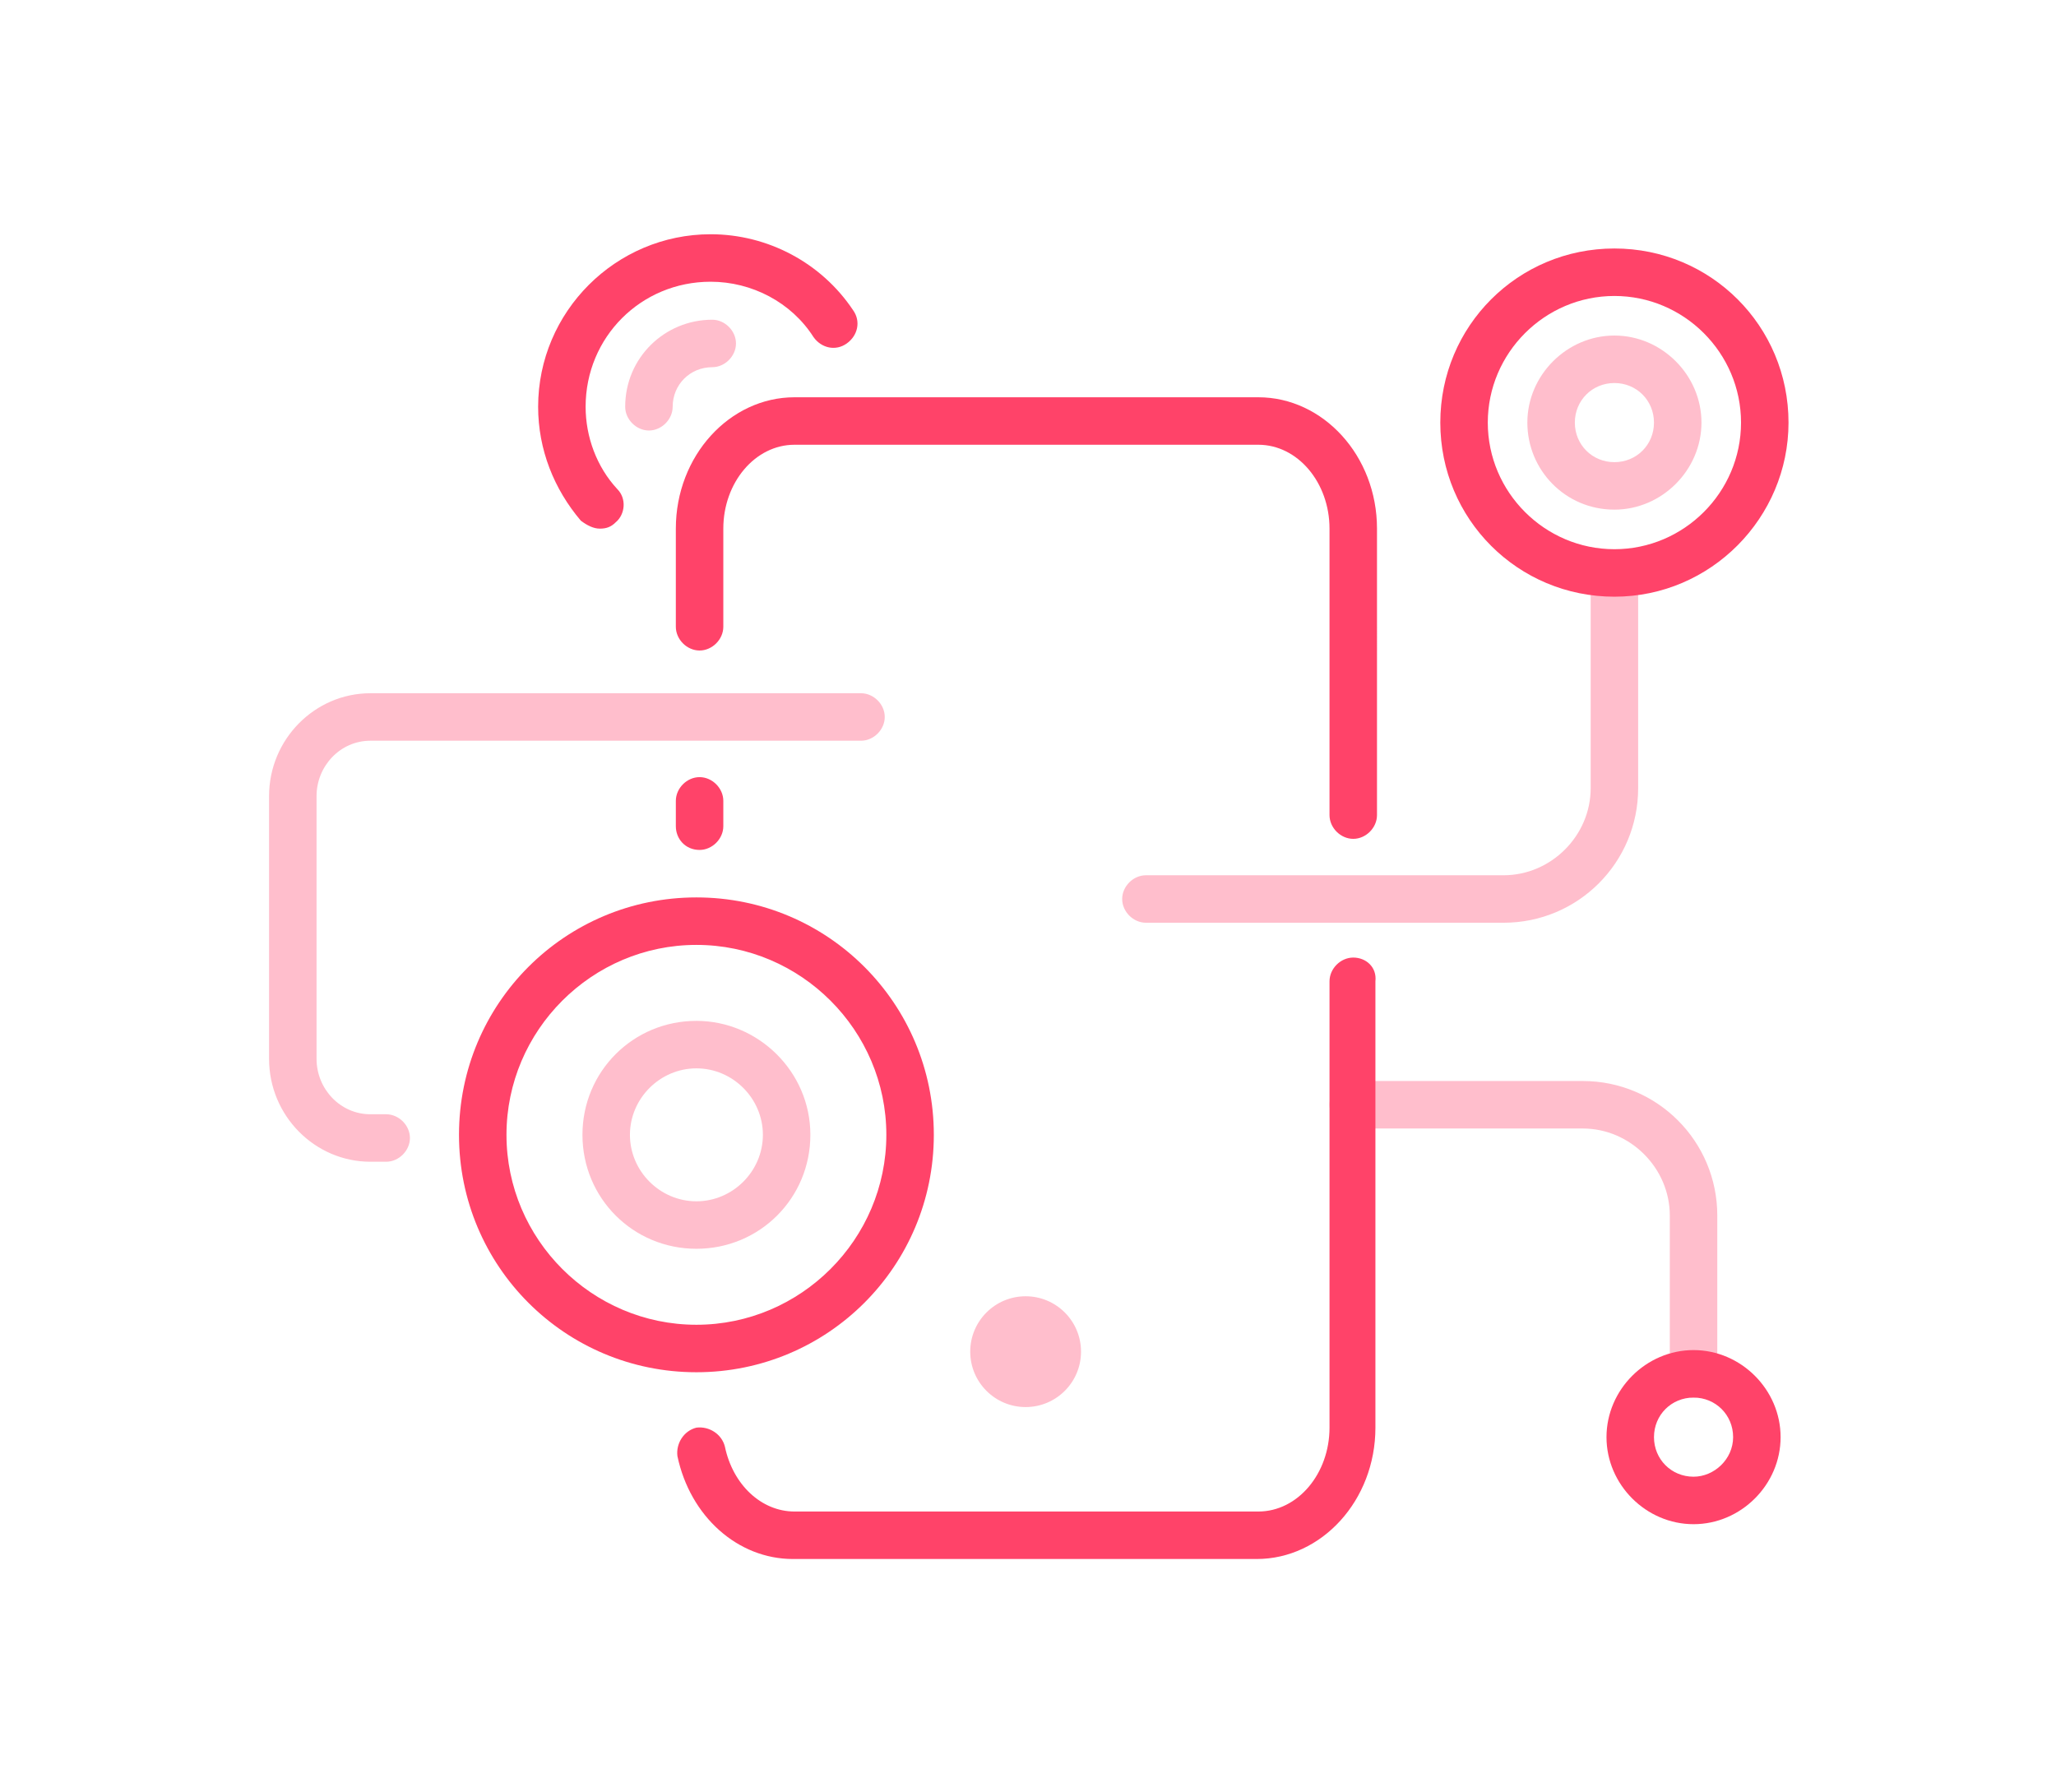 <?xml version="1.0" encoding="utf-8"?>
<!-- Generator: Adobe Illustrator 23.1.1, SVG Export Plug-In . SVG Version: 6.00 Build 0)  -->
<svg version="1.1" id="Layer_1" xmlns="http://www.w3.org/2000/svg" xmlns:xlink="http://www.w3.org/1999/xlink" x="0px" y="0px"
	 viewBox="0 0 129.9 113.2" style="enable-background:new 0 0 129.9 113.2;" xml:space="preserve">
<style type="text/css">
	.st0{fill-rule:evenodd;clip-rule:evenodd;fill:#FFBECC;}
	.st1{fill:#FF4369;}
</style>
<g>
	<path class="st0" d="M100,68.3H85.5c-0.8,0-1.5,0.7-1.5,1.5s0.7,1.5,1.5,1.5H100c3,0,5.5,2.5,5.5,5.5v10c0,0.8,0.7,1.5,1.5,1.5
		s1.5-0.7,1.5-1.5v-10C108.5,72.1,104.7,68.3,100,68.3z"/>
	<path class="st0" d="M41,27.2c0.8,0,1.5-0.7,1.5-1.5c0-1.4,1.1-2.5,2.5-2.5c0.8,0,1.5-0.7,1.5-1.5s-0.7-1.5-1.5-1.5
		c-3,0-5.5,2.4-5.5,5.5C39.5,26.5,40.2,27.2,41,27.2z"/>
	<path class="st0" d="M103.5,49.8v-13c0-0.8-0.7-1.5-1.5-1.5s-1.5,0.7-1.5,1.5v13c0,3-2.5,5.5-5.5,5.5H72.4c-0.8,0-1.5,0.7-1.5,1.5
		s0.7,1.5,1.5,1.5H95C99.7,58.3,103.5,54.5,103.5,49.8z"/>
	<path class="st0" d="M54.4,43.8h-31c-3.5,0-6.4,2.9-6.4,6.5v16.6c0,3.6,2.9,6.5,6.4,6.5h1c0.8,0,1.5-0.7,1.5-1.5s-0.7-1.5-1.5-1.5
		h-1c-1.9,0-3.4-1.6-3.4-3.5V50.3c0-1.9,1.5-3.5,3.4-3.5h31c0.8,0,1.5-0.7,1.5-1.5S55.2,43.8,54.4,43.8z"/>
	<path class="st0" d="M102,32.2c3,0,5.5-2.5,5.5-5.5s-2.5-5.5-5.5-5.5s-5.5,2.5-5.5,5.5S98.9,32.2,102,32.2z M102,24.2
		c1.4,0,2.5,1.1,2.5,2.5s-1.1,2.5-2.5,2.5s-2.5-1.1-2.5-2.5S100.6,24.2,102,24.2z"/>
	<path class="st0" d="M44,64.5c-4,0-7.2,3.2-7.2,7.2c0,4,3.2,7.2,7.2,7.2s7.2-3.2,7.2-7.2C51.2,67.7,47.9,64.5,44,64.5z M44,75.9
		c-2.3,0-4.2-1.9-4.2-4.2c0-2.3,1.9-4.2,4.2-4.2s4.2,1.9,4.2,4.2C48.2,74,46.3,75.9,44,75.9z"/>
	<circle class="st0" cx="64.8" cy="85.4" r="3.5"/>
</g>
<g>
	<path class="st1" d="M37.9,33.4c0.4,0,0.7-0.1,1-0.4c0.6-0.5,0.7-1.5,0.1-2.1c-1.3-1.4-2-3.3-2-5.2c0-4.4,3.5-7.9,7.9-7.9
		c2.6,0,5.1,1.3,6.5,3.5c0.5,0.7,1.4,0.9,2.1,0.4c0.7-0.5,0.9-1.4,0.4-2.1c-2-3-5.4-4.8-9-4.8c-6,0-10.9,4.9-10.9,10.9
		c0,2.7,1,5.2,2.7,7.2C37.1,33.2,37.5,33.4,37.9,33.4z"/>
	<path class="st1" d="M79.5,25.1H50.2c-4.1,0-7.5,3.7-7.5,8.3v6.2c0,0.8,0.7,1.5,1.5,1.5s1.5-0.7,1.5-1.5v-6.2c0-2.9,2-5.3,4.5-5.3
		h29.3c2.5,0,4.5,2.4,4.5,5.3v18.1c0,0.8,0.7,1.5,1.5,1.5s1.5-0.7,1.5-1.5V33.4C87,28.8,83.6,25.1,79.5,25.1z"/>
	<path class="st1" d="M44.2,53.7c0.8,0,1.5-0.7,1.5-1.5v-1.6c0-0.8-0.7-1.5-1.5-1.5s-1.5,0.7-1.5,1.5v1.6
		C42.7,53,43.3,53.7,44.2,53.7z"/>
	<path class="st1" d="M85.5,60.5c-0.8,0-1.5,0.7-1.5,1.5v28.2c0,2.9-2,5.3-4.5,5.3H50.2c-2.1,0-3.9-1.7-4.4-4.1
		c-0.2-0.8-1-1.3-1.8-1.2c-0.8,0.2-1.3,1-1.2,1.8c0.8,3.8,3.8,6.5,7.3,6.5h29.3c4.1,0,7.5-3.7,7.5-8.3V62
		C87,61.1,86.3,60.5,85.5,60.5z"/>
	<path class="st1" d="M107,85.3c-3,0-5.5,2.5-5.5,5.5s2.5,5.5,5.5,5.5s5.5-2.5,5.5-5.5S110,85.3,107,85.3z M107,93.3
		c-1.4,0-2.5-1.1-2.5-2.5s1.1-2.5,2.5-2.5s2.5,1.1,2.5,2.5S108.3,93.3,107,93.3z"/>
	<path class="st1" d="M113,26.7c0-6.1-4.9-11-11-11s-11,4.9-11,11s4.9,11,11,11S113,32.7,113,26.7z M94,26.7c0-4.4,3.6-8,8-8
		s8,3.6,8,8s-3.6,8-8,8S94,31.1,94,26.7z"/>
	<path class="st1" d="M59,71.7c0-8.3-6.7-15-15-15s-15,6.7-15,15s6.7,15,15,15S59,80,59,71.7z M32,71.7c0-6.6,5.4-12,12-12
		s12,5.4,12,12s-5.4,12-12,12S32,78.3,32,71.7z"/>
</g>
</svg>

